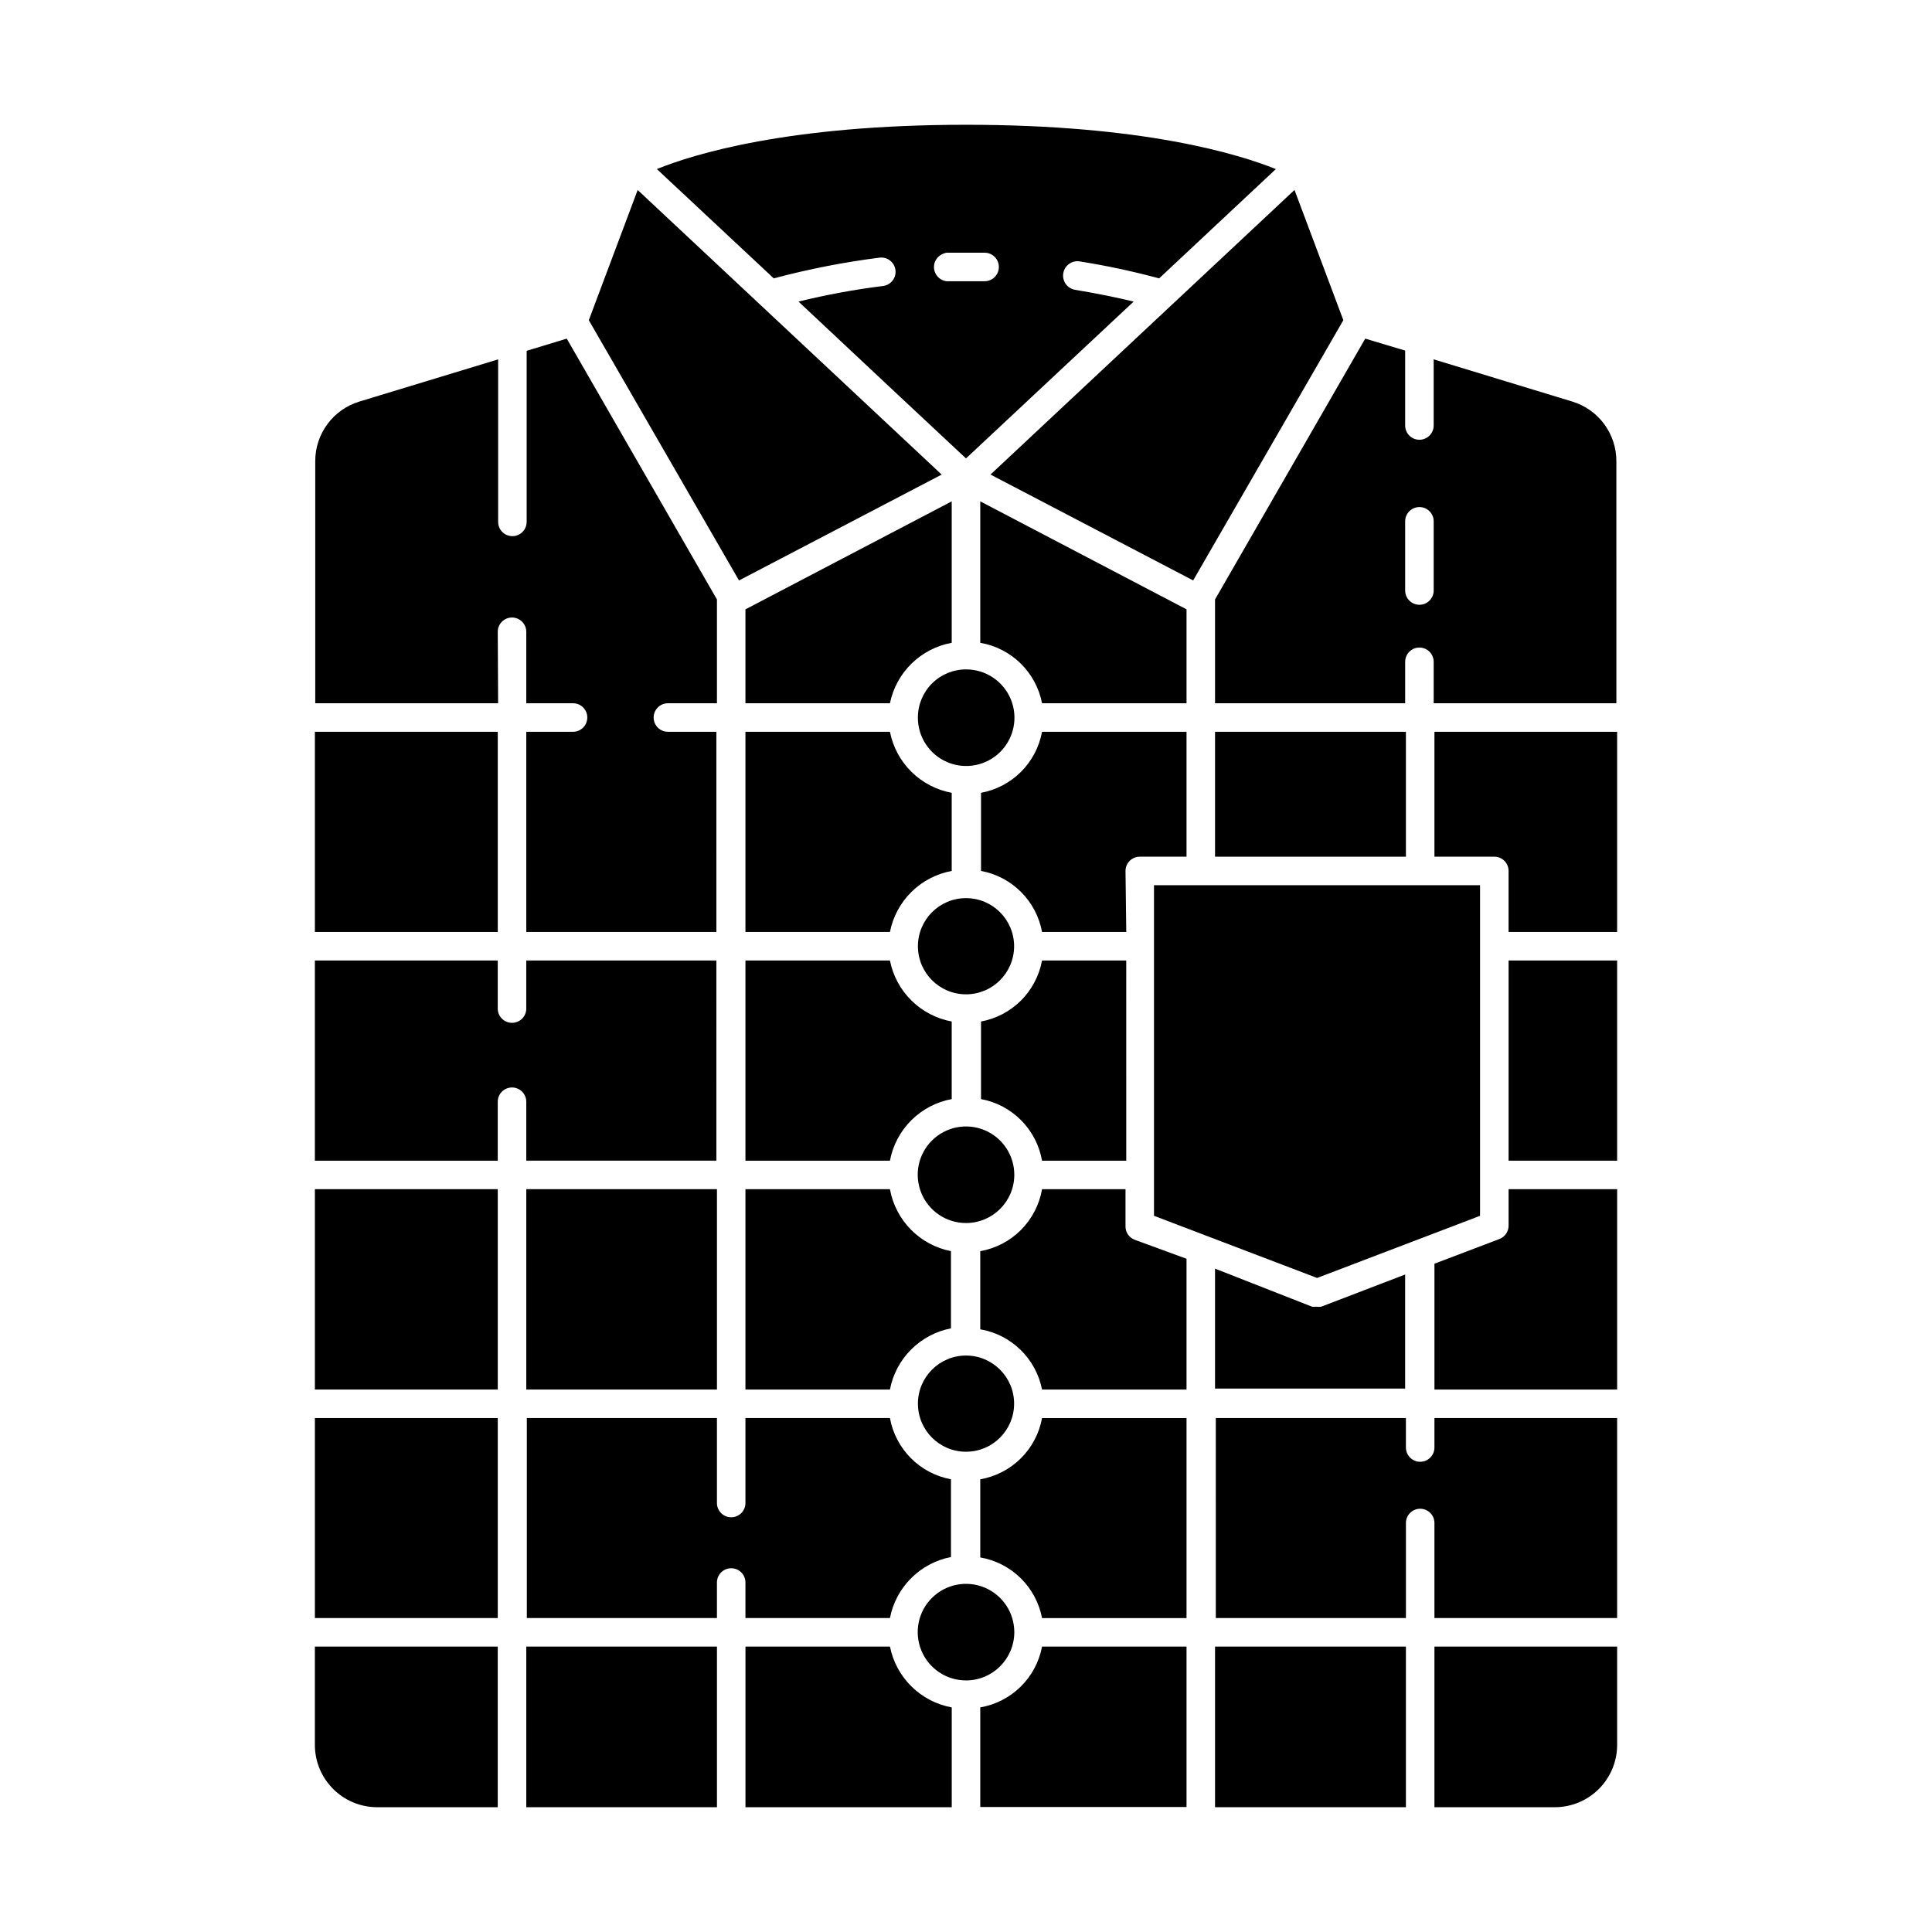 <?xml version="1.0" encoding="UTF-8"?>
<!-- Uploaded to: ICON Repo, www.iconrepo.com, Generator: ICON Repo Mixer Tools -->
<svg fill="#000000" width="800px" height="800px" version="1.1" viewBox="144 144 512 512" xmlns="http://www.w3.org/2000/svg">
 <g>
  <path d="m466 580.36h50.582v42.57h-50.582z"/>
  <path d="m403.78 596.48v26.398h54.664v-42.52h-38.289c-0.762 4.035-2.738 7.742-5.664 10.621-2.926 2.883-6.664 4.801-10.711 5.5z"/>
  <path d="m275.91 311.43c0-2.086 1.691-3.781 3.777-3.781 2.09 0 3.781 1.695 3.781 3.781v18.941h12.395-0.004c2.09 0 3.781 1.691 3.781 3.781 0 2.086-1.691 3.777-3.781 3.777h-12.391v53.051h50.383l-0.004-53.051h-12.848c-2.086 0-3.777-1.691-3.777-3.777 0-2.09 1.691-3.781 3.777-3.781h13v-27.508l-39.801-69.121-10.629 3.223v45.344h-0.004c0 2.086-1.691 3.777-3.777 3.777-2.086 0-3.777-1.691-3.777-3.777v-43.074l-36.777 11.184c-3.391 1.027-6.359 3.125-8.465 5.973-2.106 2.852-3.238 6.305-3.227 9.848v64.133h48.465z"/>
  <path d="m379.85 580.36h-38.293v42.57h54.664v-26.449c-4.027-0.738-7.742-2.672-10.664-5.543-2.918-2.875-4.906-6.562-5.707-10.578z"/>
  <path d="m442.27 468.82v-9.676h-22.117c-0.707 4.094-2.66 7.863-5.59 10.805-2.93 2.941-6.695 4.902-10.785 5.621v20.707c4.027 0.688 7.746 2.586 10.672 5.438 2.926 2.852 4.914 6.523 5.703 10.531h38.289v-34.66l-13.754-5.039c-1.531-0.586-2.508-2.094-2.418-3.727z"/>
  <path d="m283.47 459.14h50.531v53.102h-50.531z"/>
  <path d="m283.47 580.36h50.531v42.57h-50.531z"/>
  <path d="m403.78 536.03v20.707c4.039 0.695 7.769 2.606 10.695 5.477 2.926 2.871 4.906 6.566 5.68 10.594h38.289v-53h-38.289c-0.746 4.055-2.711 7.781-5.641 10.684-2.926 2.898-6.676 4.832-10.734 5.539z"/>
  <path d="m466 330.37h50.383v-10.98c0-2.09 1.691-3.781 3.777-3.781s3.781 1.691 3.781 3.781v10.984h48.418l-0.004-64.137c0.012-3.543-1.117-6.996-3.223-9.848-2.106-2.848-5.074-4.945-8.465-5.973l-36.727-11.184v17.531c0 2.086-1.695 3.777-3.781 3.777s-3.777-1.691-3.777-3.777v-19.852l-10.582-3.172-39.801 69.121zm50.383-48.215c0-2.086 1.691-3.777 3.777-3.777s3.781 1.691 3.781 3.777v18.34c0 2.086-1.695 3.777-3.781 3.777s-3.777-1.691-3.777-3.777z"/>
  <path d="m420.15 451.59h22.32l-0.004-53.051h-22.316c-0.742 4.016-2.684 7.711-5.57 10.602-2.891 2.887-6.586 4.828-10.602 5.57v20.555c4.035 0.75 7.75 2.715 10.641 5.629 2.887 2.918 4.82 6.648 5.531 10.695z"/>
  <path d="m227.45 337.93h48.465v53.051h-48.465z"/>
  <path d="m275.91 622.93v-42.57h-48.465v26.195c0.039 4.332 1.777 8.473 4.836 11.535 3.062 3.062 7.207 4.801 11.535 4.84z"/>
  <path d="m275.91 435.97c0-2.086 1.691-3.777 3.777-3.777 2.09 0 3.781 1.691 3.781 3.777v15.617h50.383l-0.004-53.047h-50.383v12.746h0.004c0 2.086-1.691 3.777-3.781 3.777-2.086 0-3.777-1.691-3.777-3.777v-12.746h-48.465v53.051h48.465z"/>
  <path d="m524.14 622.93h32.043c4.332-0.039 8.473-1.777 11.535-4.84s4.801-7.203 4.84-11.535v-26.195h-48.418z"/>
  <path d="m341.55 512.25h38.293c0.762-4.012 2.711-7.703 5.594-10.594 2.883-2.891 6.566-4.852 10.578-5.629v-20.453c-4.035-0.797-7.734-2.789-10.621-5.719-2.887-2.93-4.82-6.66-5.551-10.707h-38.293z"/>
  <path d="m524.14 527.61c0 2.086-1.691 3.777-3.777 3.777s-3.781-1.691-3.781-3.777v-7.809h-50.383l0.004 53h50.383v-25.191h-0.004c0-2.086 1.695-3.777 3.781-3.777s3.777 1.691 3.777 3.777v25.191h48.418v-53h-48.418z"/>
  <path d="m466 337.93h50.582v33.102h-50.582z"/>
  <path d="m442.27 374.81c0-2.086 1.691-3.777 3.777-3.777h12.395v-33.102h-38.289c-0.742 4.016-2.684 7.715-5.57 10.602-2.891 2.887-6.586 4.832-10.602 5.57v20.707c4.016 0.738 7.711 2.68 10.602 5.57 2.887 2.887 4.828 6.586 5.57 10.602h22.32z"/>
  <path d="m524.14 371.03h15.871c2.086 0 3.777 1.691 3.777 3.777v16.172h28.766l0.004-53.051h-48.418z"/>
  <path d="m227.45 459.14h48.465v53.102h-48.465z"/>
  <path d="m403.78 314.35c4.031 0.691 7.758 2.594 10.684 5.457 2.926 2.863 4.91 6.547 5.691 10.562h38.289v-24.887l-54.664-28.617z"/>
  <path d="m341.55 390.98h38.293c0.789-4.027 2.773-7.723 5.695-10.609 2.922-2.883 6.641-4.82 10.676-5.562v-20.707c-4.035-0.742-7.754-2.68-10.676-5.566-2.922-2.883-4.906-6.578-5.695-10.605h-38.293z"/>
  <path d="m341.55 330.37h38.293c0.816-4 2.812-7.66 5.731-10.516s6.625-4.773 10.641-5.504v-37.484l-54.664 28.617z"/>
  <path d="m341.55 451.59h38.293c0.762-4.055 2.734-7.785 5.656-10.699s6.66-4.875 10.715-5.625v-20.555c-4.035-0.742-7.754-2.684-10.676-5.566-2.922-2.883-4.906-6.578-5.695-10.605h-38.293z"/>
  <path d="m543.79 398.54h28.766v53.051h-28.766z"/>
  <path d="m227.45 519.8h48.465v53h-48.465z"/>
  <path d="m543.79 468.82c0 1.562-0.961 2.961-2.418 3.523l-17.23 6.551v33.352h48.418v-53.102h-28.77z"/>
  <path d="m491.69 490.28-25.695-10.078v31.789h50.383v-30.23l-22.219 8.516v0.004c-0.449 0.078-0.91 0.078-1.359 0-0.367 0.055-0.742 0.055-1.109 0z"/>
  <path d="m341.55 572.8h38.293c0.777-4 2.731-7.676 5.613-10.559 2.883-2.879 6.559-4.836 10.559-5.613v-20.605c-4.023-0.742-7.727-2.691-10.617-5.59-2.887-2.898-4.828-6.606-5.555-10.633h-38.293v22.52c0 2.086-1.691 3.777-3.777 3.777-2.086 0-3.777-1.691-3.777-3.777v-22.52h-50.383v53h50.383v-9.422c0-2.086 1.691-3.777 3.777-3.777 2.086 0 3.777 1.691 3.777 3.777z"/>
  <path d="m377.07 212.28c2.074-0.262 3.969 1.203 4.234 3.277 0.262 2.07-1.203 3.969-3.277 4.231-7.547 0.941-15.031 2.32-22.418 4.133l26.602 24.938 17.785 16.625 18.742-17.531 25.695-24.031c-4.586-1.109-10.078-2.215-15.566-3.125h-0.004c-0.996-0.18-1.879-0.75-2.457-1.578-0.574-0.832-0.797-1.859-0.617-2.856 0.375-2.074 2.359-3.449 4.434-3.074 7.062 1.125 14.059 2.621 20.961 4.484l30.934-28.969c-9.824-3.93-34.965-11.738-82.121-11.738s-72.246 7.809-81.922 11.738l30.984 28.969c9.203-2.457 18.562-4.293 28.012-5.492zm17.078-1.309h10.781 0.004c2.086 0 3.777 1.691 3.777 3.777 0 2.09-1.691 3.781-3.777 3.781h-10.078c-1.906-0.223-3.344-1.836-3.344-3.754 0-1.918 1.438-3.531 3.344-3.754z"/>
  <path d="m393.55 269.77-80.559-75.422-12.949 34.512 39.801 68.969z"/>
  <path d="m460.2 297.82 39.801-68.969-12.945-34.512-80.562 75.422z"/>
  <path d="m387.25 334.15c-0.023 5.184 3.09 9.867 7.875 11.863 4.785 1.992 10.301 0.898 13.969-2.766 3.668-3.668 4.758-9.184 2.766-13.969-1.996-4.785-6.68-7.898-11.863-7.879-3.383 0-6.625 1.344-9.016 3.734s-3.731 5.633-3.731 9.016z"/>
  <path d="m412.75 394.76c0 7.039-5.707 12.746-12.746 12.746-7.043 0-12.746-5.707-12.746-12.746 0-7.039 5.703-12.746 12.746-12.746 7.039 0 12.746 5.707 12.746 12.746"/>
  <path d="m412.8 455.42c0.039-5.184-3.051-9.883-7.832-11.895-4.777-2.012-10.297-0.941-13.98 2.711-3.68 3.648-4.793 9.16-2.816 13.957 1.973 4.793 6.644 7.922 11.832 7.922 7.027 0 12.738-5.668 12.797-12.695z"/>
  <path d="m412.75 515.98c0 7.039-5.707 12.746-12.746 12.746-7.043 0-12.746-5.707-12.746-12.746 0-7.039 5.703-12.746 12.746-12.746 7.039 0 12.746 5.707 12.746 12.746"/>
  <path d="m412.8 576.58c0.02-5.18-3.086-9.859-7.867-11.855-4.777-1.996-10.293-0.914-13.961 2.742-3.672 3.652-4.773 9.16-2.797 13.949 1.977 4.789 6.644 7.914 11.828 7.914 7.047 0 12.766-5.699 12.797-12.75z"/>
  <path d="m449.82 466.2 43.227 16.473 43.18-16.473v-87.613h-86.406z"/>
 </g>
</svg>